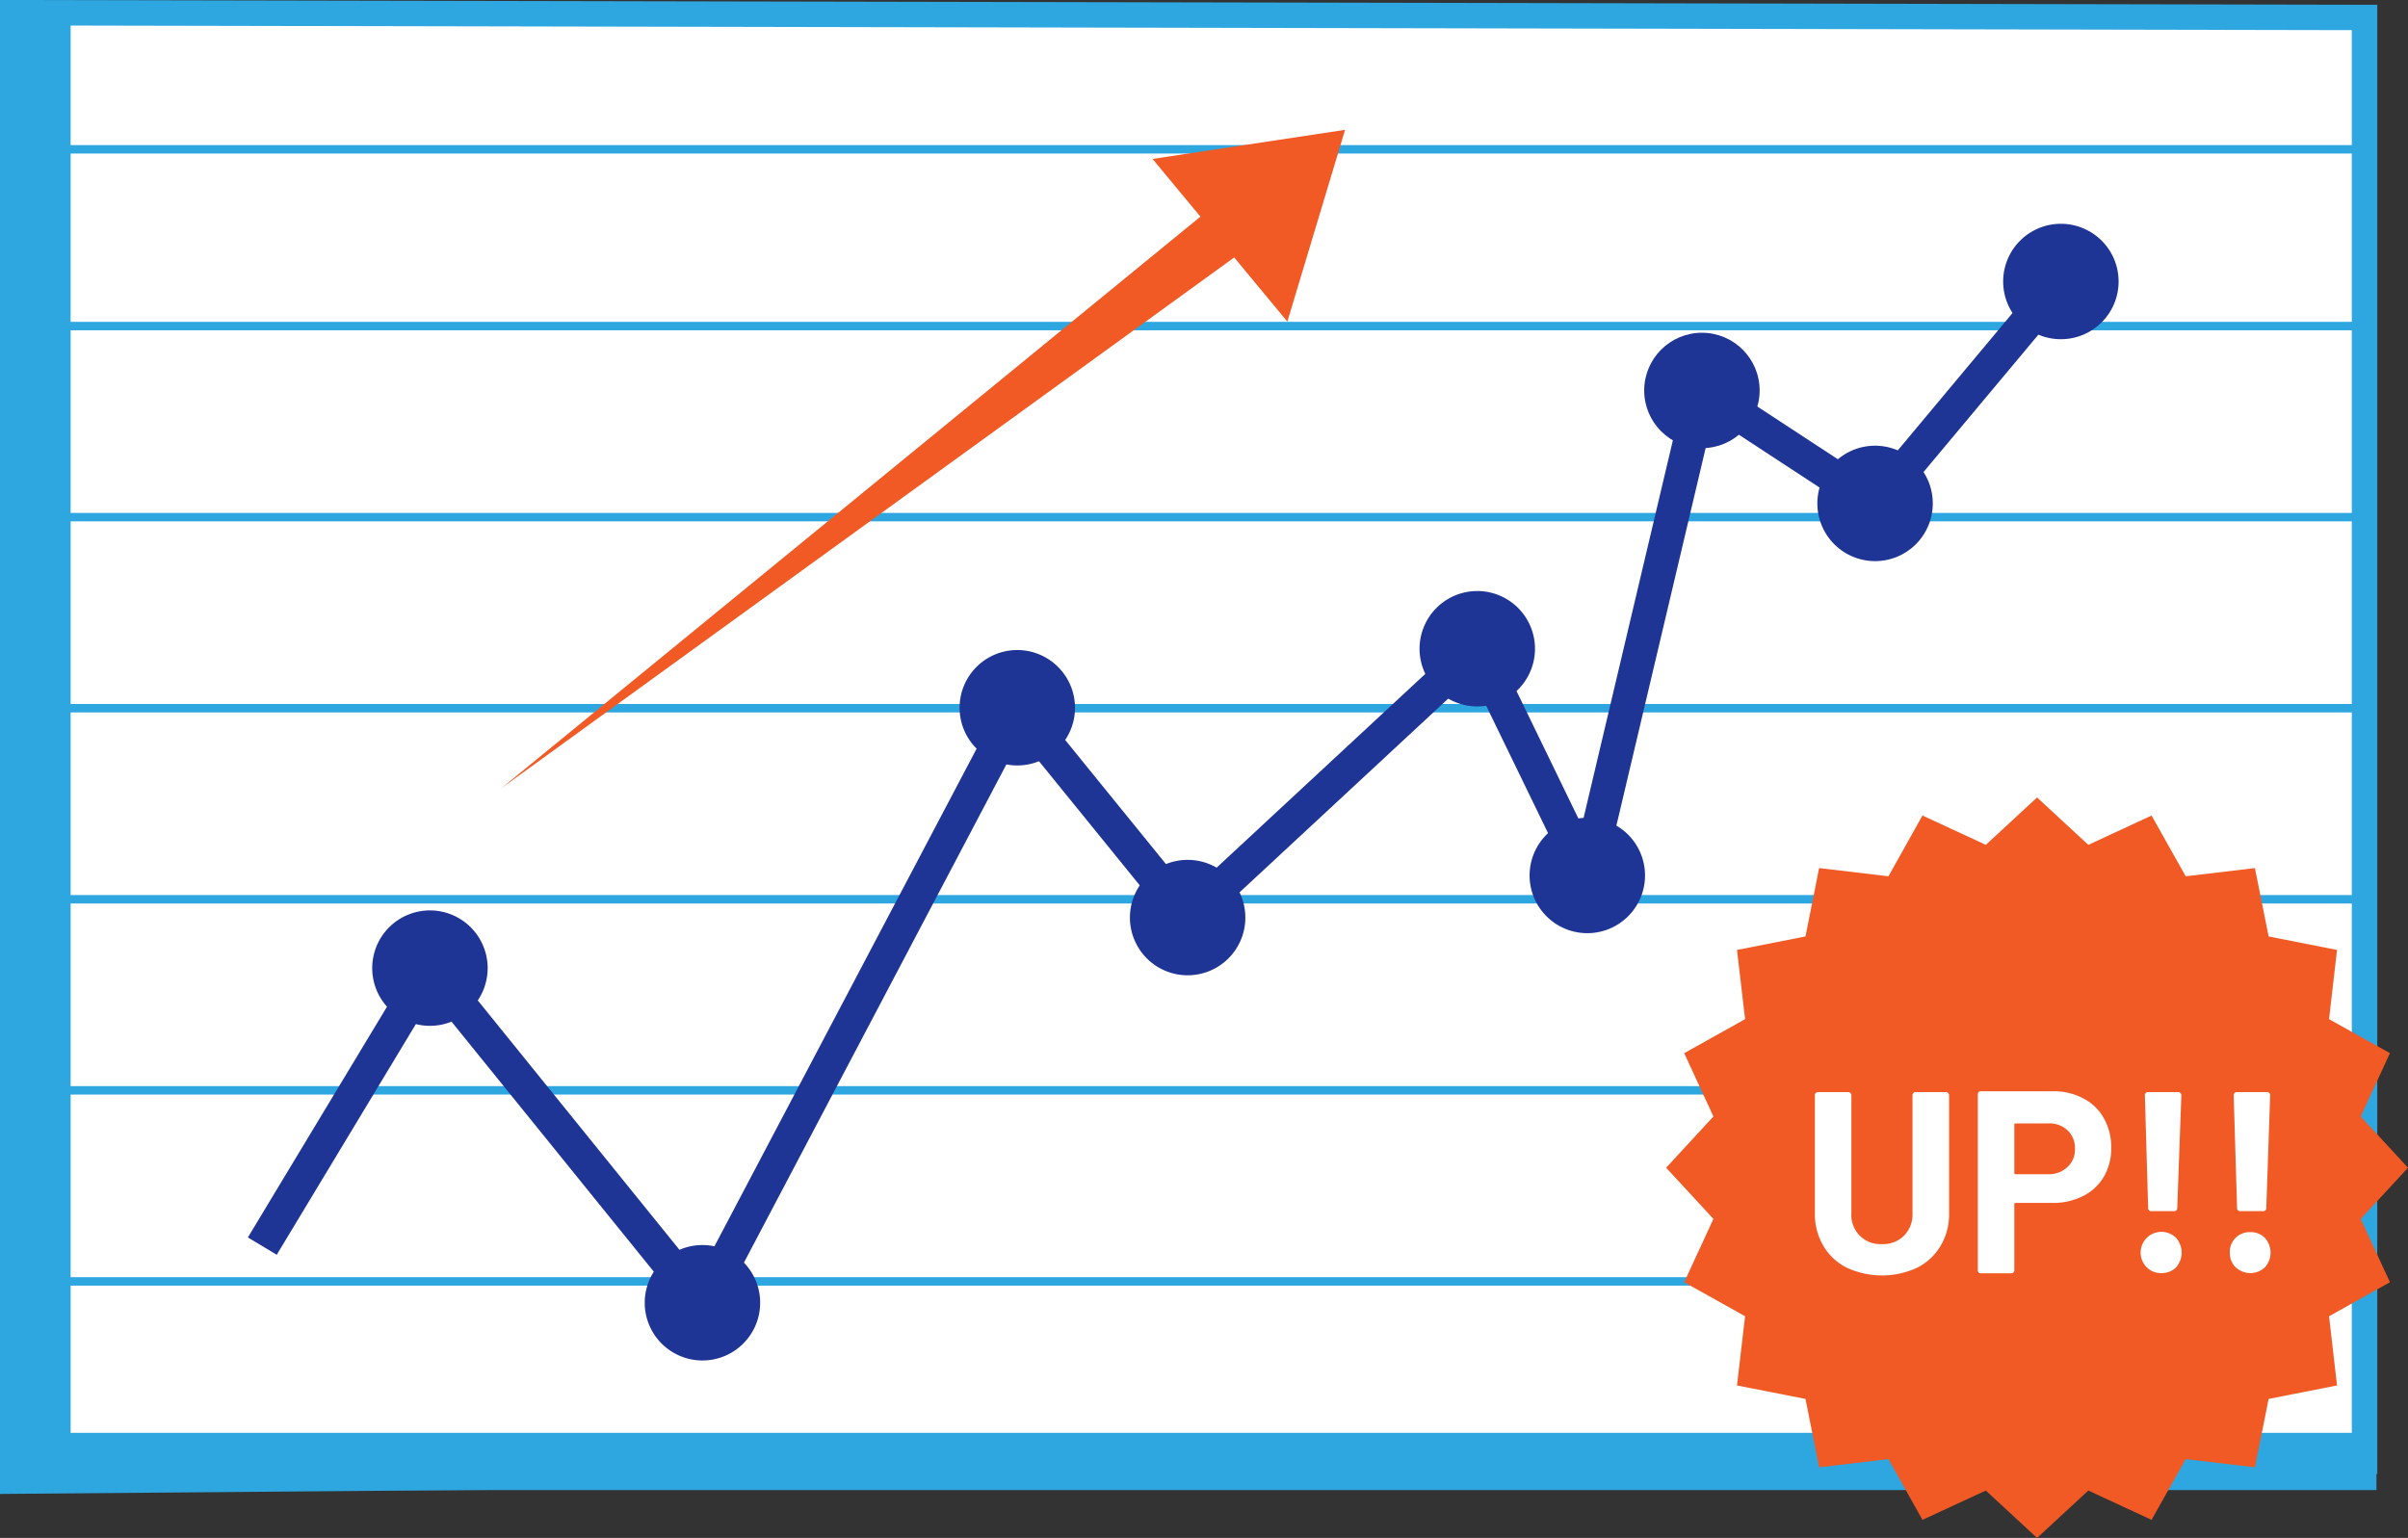 <svg xmlns="http://www.w3.org/2000/svg" width="205.27" height="131.12" viewBox="0 0 205.27 131.12"><rect x="0" y="0" width="205.27" height="131.12" fill="#333333" stroke="none"/><g id="&#x30EC;&#x30A4;&#x30E4;&#x30FC;_2" data-name="&#x30EC;&#x30A4;&#x30E4;&#x30FC; 2"><g id="&#x30EC;&#x30A4;&#x30E4;&#x30FC;_1-2" data-name="&#x30EC;&#x30A4;&#x30E4;&#x30FC; 1"><polygon points="201.57 124.6 1.08 126.28 1.08 1.08 201.57 1.49 201.57 124.6" style="fill:#fff"></polygon><path d="M0,127.37V0H1.08L202.65.41V125.67ZM2.16,2.17v123l198.32-1.66V2.57Z" style="fill:#2ea7e0"></path><polygon points="202.58 127.04 1.08 127.04 1.08 1.08 6.02 1.08 6.02 122.16 202.58 122.16 202.58 127.04" style="fill:#2ea7e0"></polygon><rect x="3.55" y="27.44" width="199.03" height="0.72" style="fill:#2ea7e0"></rect><rect x="3.55" y="12.37" width="199.03" height="0.72" style="fill:#2ea7e0"></rect><rect x="3.55" y="43.73" width="199.03" height="0.72" style="fill:#2ea7e0"></rect><rect x="3.55" y="60.02" width="199.03" height="0.72" style="fill:#2ea7e0"></rect><rect x="3.55" y="76.31" width="199.03" height="0.72" style="fill:#2ea7e0"></rect><rect x="3.55" y="92.6" width="199.03" height="0.72" style="fill:#2ea7e0"></rect><rect x="3.55" y="108.89" width="199.03" height="0.72" style="fill:#2ea7e0"></rect><polygon points="60.14 113.87 36.82 85.04 23.59 106.98 21.13 105.5 36.48 80.04 59.63 108.67 86.46 57.74 101.39 76.13 126.37 52.93 134.84 70.38 144.16 30.96 159.56 41.05 174.58 23.07 176.79 24.91 160.12 44.85 146.01 35.61 135.78 78.89 125.48 57.68 101.09 80.33 86.97 62.93 60.14 113.87" style="fill:#1f3596"></polygon><path d="M41.57,82.54a4.92,4.92,0,1,1-4.92-4.92A4.92,4.92,0,0,1,41.57,82.54Z" style="fill:#1f3596"></path><path d="M64.8,111.07a4.92,4.92,0,1,1-4.92-4.92A4.92,4.92,0,0,1,64.8,111.07Z" style="fill:#1f3596"></path><path d="M91.64,60.34a4.92,4.92,0,1,1-4.92-4.92A4.93,4.93,0,0,1,91.64,60.34Z" style="fill:#1f3596"></path><path d="M106.16,78.23a4.92,4.92,0,1,1-4.92-4.92A4.92,4.92,0,0,1,106.16,78.23Z" style="fill:#1f3596"></path><path d="M130.85,55.31a4.92,4.92,0,1,1-4.92-4.92A4.92,4.92,0,0,1,130.85,55.31Z" style="fill:#1f3596"></path><path d="M140.23,74.64a4.92,4.92,0,1,1-4.92-4.92A4.92,4.92,0,0,1,140.23,74.64Z" style="fill:#1f3596"></path><circle cx="145.08" cy="33.29" r="4.92" style="fill:#1f3596"></circle><path d="M164.76,43A4.92,4.92,0,1,1,159.84,38,4.92,4.92,0,0,1,164.76,43Z" style="fill:#1f3596"></path><path d="M180.6,24a4.92,4.92,0,1,1-4.92-4.92A4.92,4.92,0,0,1,180.6,24Z" style="fill:#1f3596"></path><polygon points="114.66 11.07 98.25 13.55 102.33 18.47 42.73 67.21 105.21 21.95 109.74 27.42 114.66 11.07" style="fill:#f15a24"></polygon><polygon points="205.27 99.56 201.24 103.92 203.73 109.32 198.54 112.22 199.22 118.12 193.39 119.27 192.22 125.1 186.32 124.4 183.41 129.58 178.02 127.08 173.65 131.12 169.28 127.08 163.88 129.58 160.98 124.4 155.07 125.1 153.91 119.27 148.07 118.12 148.76 112.22 143.57 109.32 146.06 103.92 142.03 99.56 146.06 95.19 143.57 89.79 148.76 86.89 148.07 80.99 153.91 79.84 155.07 74.01 160.98 74.71 163.88 69.53 169.28 72.03 173.65 67.99 178.02 72.03 183.41 69.53 186.32 74.71 192.22 74.01 193.39 79.84 199.22 80.99 198.54 86.89 203.73 89.79 201.24 95.19 205.27 99.56" style="fill:#f15a24"></polygon></g><g id="&#x30EC;&#x30A4;&#x30E4;&#x30FC;_2-2" data-name="&#x30EC;&#x30A4;&#x30E4;&#x30FC; 2"><path d="M157.43,108.08a4.76,4.76,0,0,1-2-1.87,5.27,5.27,0,0,1-.72-2.77V93.37a.24.24,0,0,1,.07-.18.25.25,0,0,1,.19-.08h2.59a.27.27,0,0,1,.26.26v10.09a2.47,2.47,0,0,0,2.61,2.61,2.52,2.52,0,0,0,1.88-.72,2.56,2.56,0,0,0,.72-1.89V93.37a.25.25,0,0,1,.08-.18.22.22,0,0,1,.19-.08h2.58a.24.24,0,0,1,.19.08.25.25,0,0,1,.08.18v10.07a5.27,5.27,0,0,1-.72,2.77,4.84,4.84,0,0,1-2,1.87,7.13,7.13,0,0,1-6,0Z" style="fill:#fff"></path><path d="M177.65,93.68a4.16,4.16,0,0,1,1.71,1.69,5,5,0,0,1,.61,2.51,4.73,4.73,0,0,1-.63,2.45,4.25,4.25,0,0,1-1.77,1.64,5.64,5.64,0,0,1-2.61.59h-3.14a.1.1,0,0,0-.11.11v5.63a.27.27,0,0,1-.08.19.25.25,0,0,1-.19.07h-2.58a.24.24,0,0,1-.26-.26v-15a.24.24,0,0,1,.26-.26h6.23A5.29,5.29,0,0,1,177.65,93.68Zm-1.39,5.8a2,2,0,0,0,.62-1.54,2.07,2.07,0,0,0-.62-1.56,2.25,2.25,0,0,0-1.64-.6h-2.8a.1.1,0,0,0-.11.11V100a.1.1,0,0,0,.11.11h2.8A2.28,2.28,0,0,0,176.26,99.48Z" style="fill:#fff"></path><path d="M183,108.05a1.77,1.77,0,0,1,2.5-2.51,1.9,1.9,0,0,1,0,2.51,1.67,1.67,0,0,1-1.24.49A1.7,1.7,0,0,1,183,108.05Zm.2-4.86a.27.27,0,0,1-.08-.19l-.28-9.63a.24.24,0,0,1,.07-.18.24.24,0,0,1,.19-.08h2.58a.22.22,0,0,1,.19.08.25.25,0,0,1,.08.18L185.6,103a.27.27,0,0,1-.08.19.25.25,0,0,1-.19.07h-2A.25.25,0,0,1,183.18,103.19Z" style="fill:#fff"></path><path d="M190.58,108.05a1.72,1.72,0,0,1-.5-1.25,1.67,1.67,0,0,1,.49-1.26,1.7,1.7,0,0,1,1.25-.49,1.67,1.67,0,0,1,1.25.49,1.87,1.87,0,0,1,0,2.51,1.81,1.81,0,0,1-2.48,0Zm.2-4.86a.24.24,0,0,1-.08-.19l-.29-9.63a.25.25,0,0,1,.08-.18.22.22,0,0,1,.19-.08h2.58a.24.24,0,0,1,.19.08.24.24,0,0,1,.07.18l-.33,9.63a.26.26,0,0,1-.07.19.28.28,0,0,1-.19.07h-2A.24.24,0,0,1,190.78,103.19Z" style="fill:#fff"></path></g></g></svg>